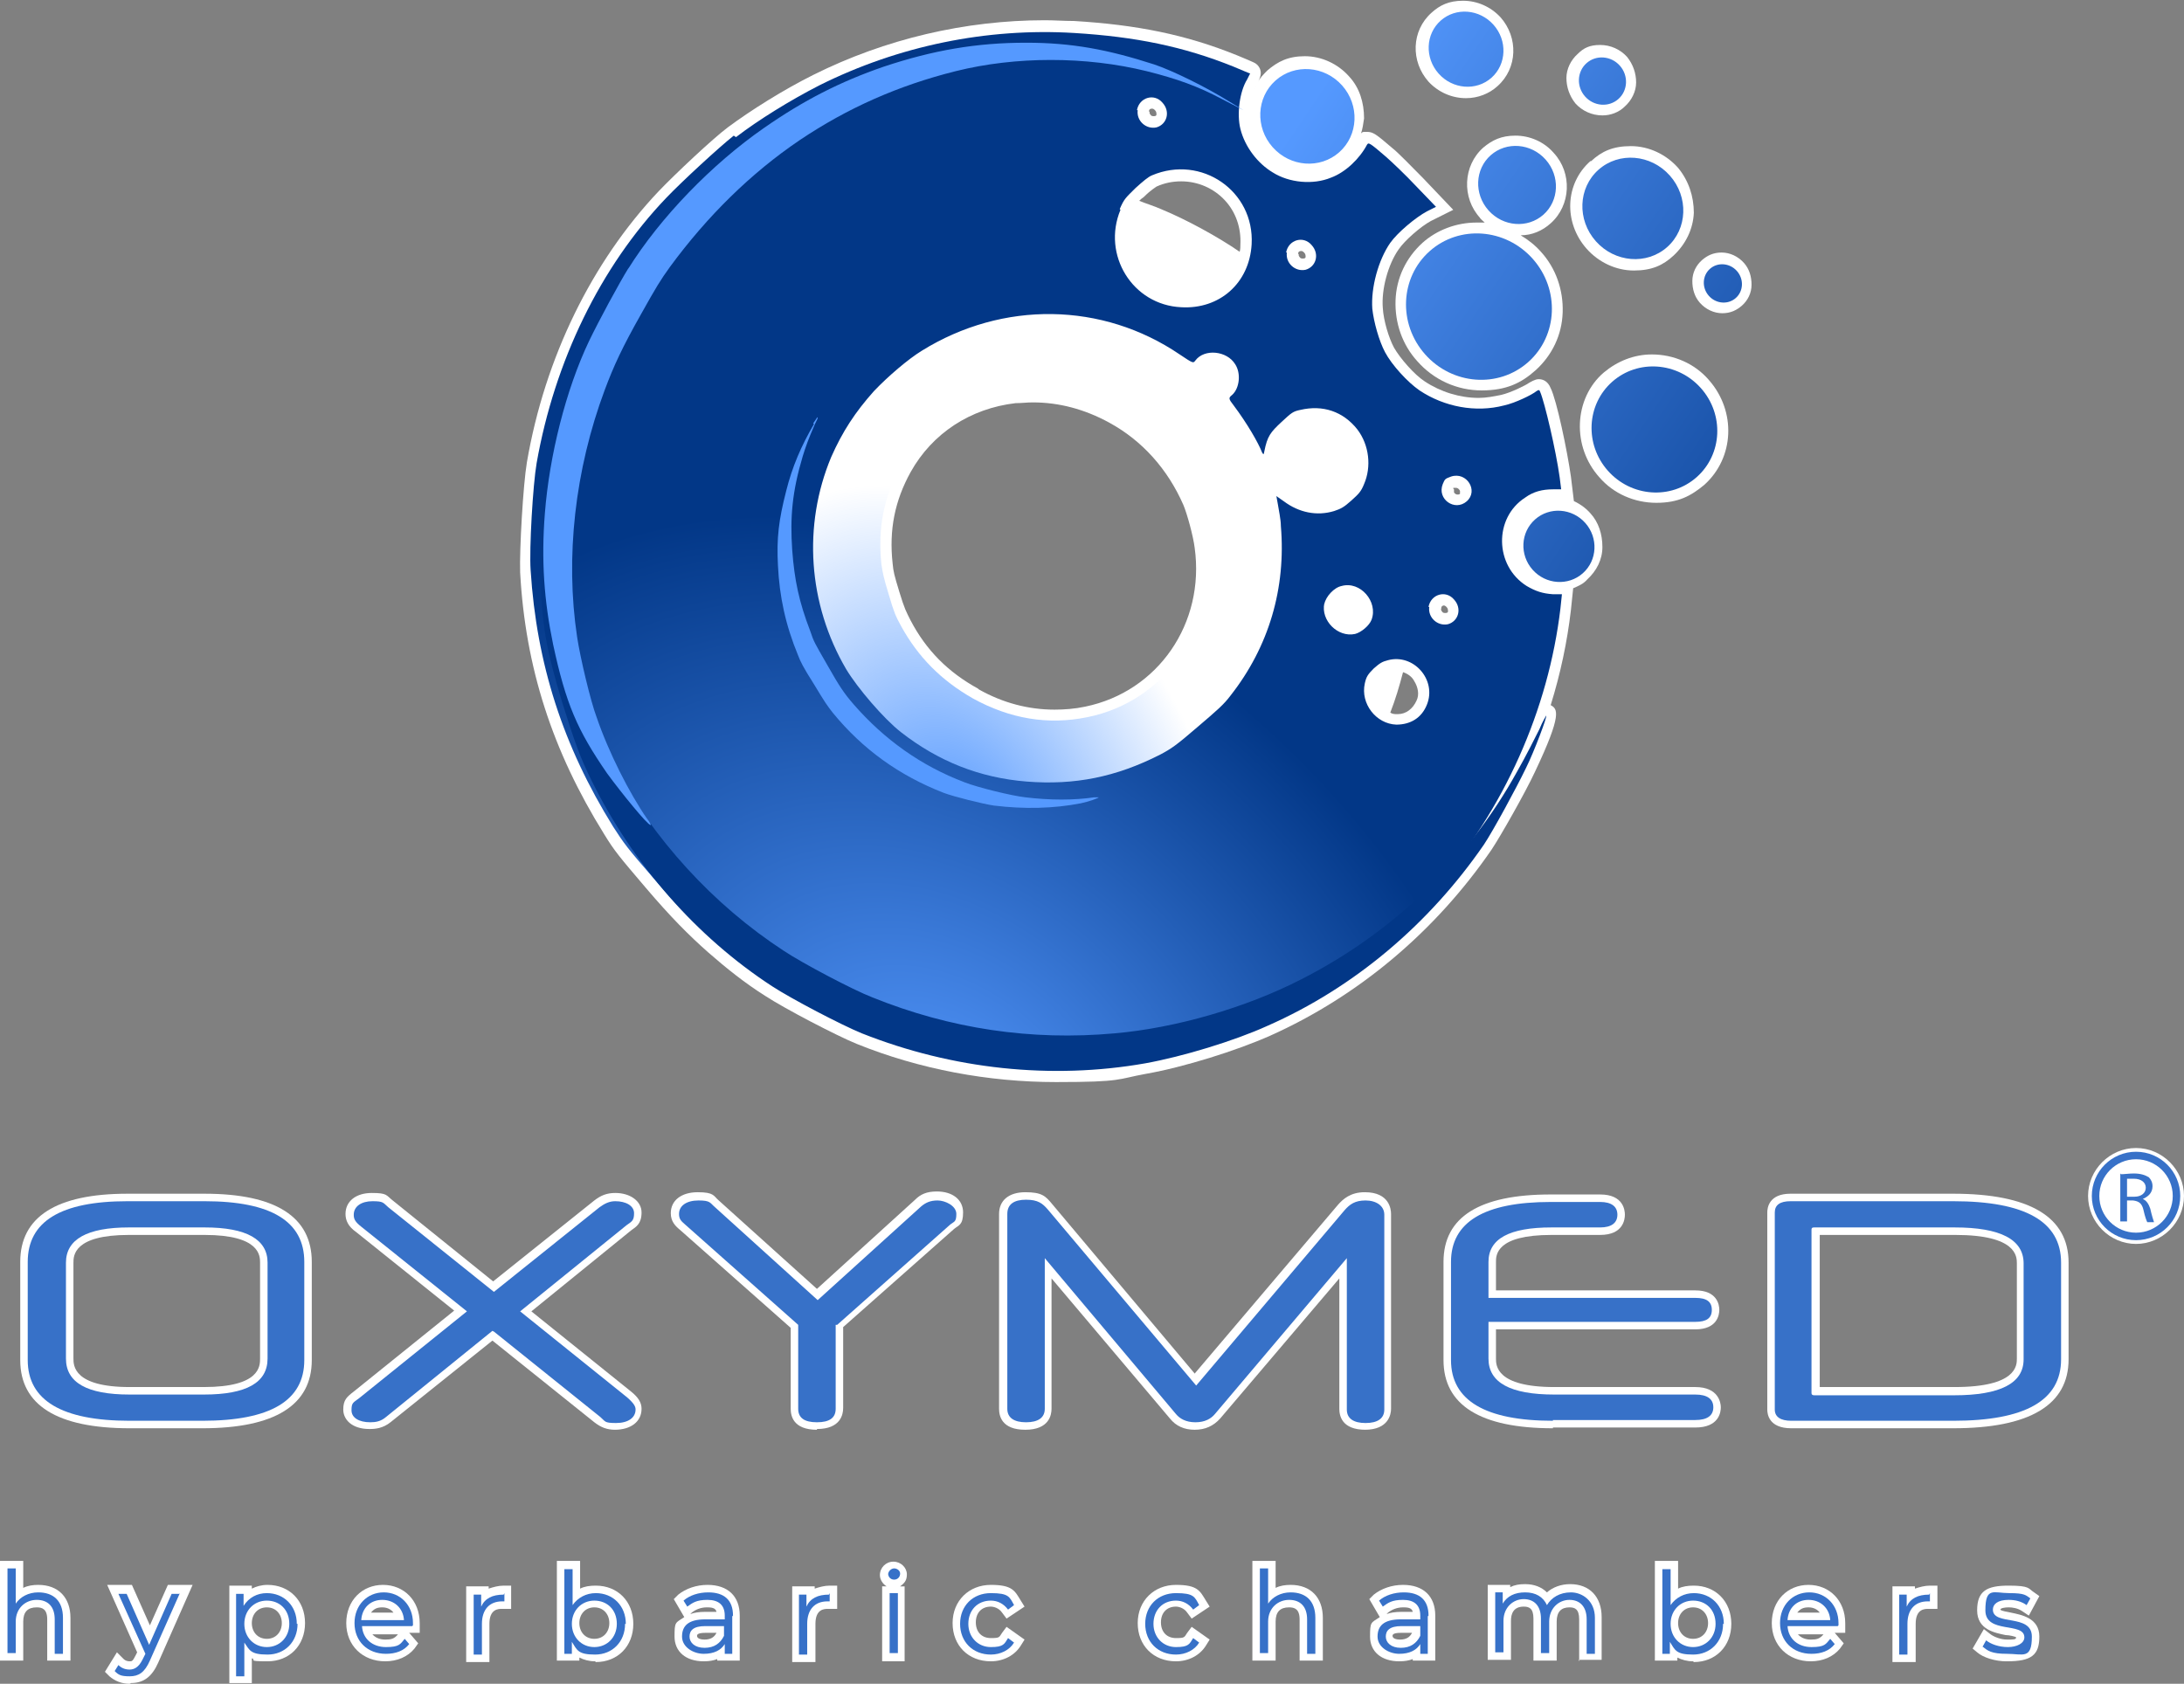 <svg xmlns="http://www.w3.org/2000/svg" xmlns:inkscape="http://www.inkscape.org/namespaces/inkscape" xmlns:sodipodi="http://sodipodi.sourceforge.net/DTD/sodipodi-0.dtd" xmlns:svg="http://www.w3.org/2000/svg" xmlns:xlink="http://www.w3.org/1999/xlink" viewBox="0 0 291.4 224.7"><rect x="0" y="0" width="291.4" height="224.7" fill="#808080" stroke="none"/><defs><style>      .st0 {        fill: url(#linear-gradient2);      }      .st1 {        fill: #fff;      }      .st2 {        fill: url(#linear-gradient1);      }      .st3 {        fill: url(#linear-gradient8);      }      .st4 {        fill: url(#radial-gradient);      }      .st5 {        fill: url(#radial-gradient1);      }      .st6 {        fill: #3771c8;      }      .st7 {        fill: #59f;      }      .st8 {        isolation: isolate;      }      .st9 {        fill: url(#linear-gradient7);      }      .st10 {        fill: url(#linear-gradient4);      }      .st11 {        fill: url(#linear-gradient5);      }      .st12 {        fill: url(#linear-gradient3);      }      .st13 {        fill: #023787;      }      .st14 {        fill: none;        stroke: #3771c8;        stroke-miterlimit: 10;      }      .st15 {        fill: url(#linear-gradient6);      }      .st16 {        fill: url(#linear-gradient);      }    </style><radialGradient id="radial-gradient" cx="358.5" cy="764.9" fx="358.5" fy="764.9" r="11.5" gradientTransform="translate(654.3 3445.8) rotate(-26.9) scale(2.9 -4.2)" gradientUnits="userSpaceOnUse"><stop offset="0" stop-color="#59f"></stop><stop offset="1" stop-color="#59f" stop-opacity="0"></stop></radialGradient><radialGradient id="radial-gradient1" cx="42.3" cy="2099.3" fx="42.3" fy="2099.3" r="11.9" gradientTransform="translate(9199.4 -7975) rotate(-133.4) scale(7.8 -5.8)" gradientUnits="userSpaceOnUse"><stop offset="0" stop-color="#59f"></stop><stop offset="1" stop-color="#023787"></stop></radialGradient><linearGradient id="linear-gradient" x1="177.9" y1="2171.7" x2="173.6" y2="2188.7" gradientTransform="translate(1212.4 -12595.3) rotate(-180) scale(5.8 -5.8)" gradientUnits="userSpaceOnUse"><stop offset="0" stop-color="#59f"></stop><stop offset="1" stop-color="#023787"></stop></linearGradient><linearGradient id="linear-gradient1" x1="184.1" y1="2173.2" x2="179.7" y2="2190.3" gradientTransform="translate(1245.8 -12586.8) rotate(-180) scale(5.8 -5.8)" gradientUnits="userSpaceOnUse"><stop offset="0" stop-color="#59f"></stop><stop offset="1" stop-color="#023787"></stop></linearGradient><linearGradient id="linear-gradient2" x1="180.6" y1="2172.4" x2="176.3" y2="2189.4" gradientTransform="translate(1221.9 -12587.9) rotate(-180) scale(5.8 -5.8)" gradientUnits="userSpaceOnUse"><stop offset="0" stop-color="#59f"></stop><stop offset="1" stop-color="#023787"></stop></linearGradient><linearGradient id="linear-gradient3" x1="180.7" y1="2172.4" x2="176.4" y2="2189.4" gradientTransform="translate(1238.7 -12599.3) rotate(-180) scale(5.8 -5.8)" gradientUnits="userSpaceOnUse"><stop offset="0" stop-color="#59f"></stop><stop offset="1" stop-color="#023787"></stop></linearGradient><linearGradient id="linear-gradient4" x1="179.3" y1="2172" x2="174.9" y2="2189.1" gradientTransform="translate(1199.3 -12579.1) rotate(-180) scale(5.8 -5.8)" gradientUnits="userSpaceOnUse"><stop offset="0" stop-color="#59f"></stop><stop offset="1" stop-color="#023787"></stop></linearGradient><linearGradient id="linear-gradient5" x1="176" y1="2171.2" x2="171.7" y2="2188.2" gradientTransform="translate(1198.7 -12595.4) rotate(-180) scale(5.8 -5.8)" gradientUnits="userSpaceOnUse"><stop offset="0" stop-color="#59f"></stop><stop offset="1" stop-color="#023787"></stop></linearGradient><linearGradient id="linear-gradient6" x1="176.9" y1="2171.4" x2="172.6" y2="2188.5" gradientTransform="translate(1218.4 -12604.8) rotate(-180) scale(5.8 -5.8)" gradientUnits="userSpaceOnUse"><stop offset="0" stop-color="#59f"></stop><stop offset="1" stop-color="#023787"></stop></linearGradient><linearGradient id="linear-gradient7" x1="177.2" y1="2171.5" x2="172.8" y2="2188.5" gradientTransform="translate(1228.1 -12610.3) rotate(-180) scale(5.8 -5.8)" gradientUnits="userSpaceOnUse"><stop offset="0" stop-color="#59f"></stop><stop offset="1" stop-color="#023787"></stop></linearGradient><linearGradient id="linear-gradient8" x1="174.9" y1="2170.9" x2="170.6" y2="2188" gradientTransform="translate(1206 -12606.4) rotate(-180) scale(5.8 -5.8)" gradientUnits="userSpaceOnUse"><stop offset="0" stop-color="#59f"></stop><stop offset="1" stop-color="#023787"></stop></linearGradient></defs><g id="svg113808"><path class="st1" d="M285,166c-3.5,0-6.4-2.9-6.4-6.4s2.9-6.4,6.4-6.4,6.4,2.9,6.4,6.4-2.9,6.4-6.4,6.4Z"></path><g><path class="st1" d="M197.4,29c.2.3.5.5.7.7-.4,0-.7,0-1.1,0-2.7,0-5.3,1-7.2,2.7-2.2,2-3.5,4.7-3.6,7.7-.1,3,.9,5.9,2.9,8.1,2.2,2.5,5.3,3.9,8.6,3.9s5.3-1,7.2-2.7c2.2-2,3.5-4.7,3.6-7.7.1-3-.9-5.9-2.9-8.1-.8-.9-1.7-1.6-2.7-2.2,1.5,0,2.9-.6,4-1.6,2.7-2.4,2.9-6.7.4-9.4-1.3-1.5-3.2-2.3-5.1-2.3s-3.1.6-4.3,1.6c-2.7,2.4-2.9,6.7-.4,9.4Z"></path><path class="st1" d="M209.8,66.9h.2s-.4-3.3-.4-3.3c-.5-3.5-1.9-10.2-2.7-11.8-.4-1-1.1-1.2-1.6-1.2s-1.1.4-1.3.5c-.4.3-2.4,1.3-3.7,1.6-1,.2-2,.4-3,.4-2.5,0-5.1-.8-7.2-2.2-1.4-.9-3.3-3.1-4.1-4.5-.7-1.3-1.4-3.6-1.5-5.3-.2-2.5.7-5.8,2.1-7.8.8-1.2,3-3.1,4.3-3.8l3-1.5-4-4.2c-1.5-1.5-3.3-3.4-4.2-4.1-2.1-1.8-2.5-2.1-3.3-2.1s-.5,0-.8.2c.2-.6.3-1.3.4-2,0-2.1-.6-4.1-2-5.6-1.5-1.7-3.7-2.7-5.9-2.7s-3.6.7-5,1.9c-.5.5-1,1-1.3,1.6.4-.7.7-1.5,0-2.3-.3-.3-.3-.3-2.7-1.3-6.9-2.8-13.5-4.1-21.8-4.6-1.3,0-2.6-.1-3.9-.1-10.6,0-21.3,2.5-30.9,7.3-4,2-8.3,4.7-11.4,7-2,1.5-7,6.2-9.2,8.5-8.9,9.4-15.2,22.2-17.6,36.2-.5,3-1,11.6-.9,14.7.7,12.7,4.3,23.8,11.2,34.9,1.4,2.3,2.1,3.1,5.5,7.1,3.4,4,5.8,6.4,8.4,8.7,2.4,2.1,4.9,4.1,7.6,5.8,2.6,1.7,9.5,5.3,12.2,6.4,8.4,3.4,17.6,5.1,26.6,5.1s8.1-.4,12-1.1c5.1-.9,12.1-3.1,16.6-5.1,11.8-5.3,22-13.9,29.5-24.8,1.2-1.8,4.5-7.6,5.8-10.4,3.7-7.8,3-8.4,2.1-8.9,1.3-4.2,2.2-8.4,2.7-12.7l.3-2.9c.7-.3,1.4-.6,1.9-1.2,1.2-1.1,2-2.6,2-4.3,0-1.7-.5-3.3-1.6-4.5-.7-.8-1.6-1.4-2.6-1.8ZM193.9,65.2s0-.1,0-.1c0,0,0,0,.2,0,0,0,.1,0,.2,0,.2,0,.4.2.5.4,0,.2,0,.3,0,.4-.1.1-.3.1-.3.1-.2,0-.4-.1-.5-.3,0-.1,0-.3,0-.4ZM192.6,80.8c.1,0,.2,0,.4.2.2.2.2.4.2.6,0,.1-.1.2-.3.2,0,0,0,0-.1,0-.1,0-.3,0-.4-.2,0,0-.2-.2-.1-.4,0-.4.3-.4.4-.4ZM154.3,24.9c1.1-.5,2.2-.7,3.3-.7,2.2,0,4.3.9,5.8,2.5,1.5,1.6,2.2,3.7,2.1,5.9,0,.3,0,.7-.1,1-2.9-2-7.1-4.3-10.5-5.7-.9-.4-1.9-.7-2.9-1.1.2-.2.3-.3.6-.5,1-1,1.6-1.3,1.7-1.4ZM153.3,14.9c0-.4.3-.4.4-.4.1,0,.2,0,.4.2.2.2.2.4.2.6,0,.1-.1.2-.3.2,0,0,0,0-.1,0h0c-.1,0-.3,0-.4-.2,0,0-.2-.2-.1-.4ZM130.5,91.9c-4-2.2-6.9-5.1-9-9.1-.6-1.2-.8-1.5-1.5-3.8-.7-2.3-.8-2.7-.9-3.8-.5-4.5.3-8.4,2.4-12.2,2.9-5.2,8-8.5,14-9.2.8,0,1.5-.1,2.3-.1,3.5,0,6.9.9,10.2,2.7,4.4,2.4,7.8,6.2,9.9,11,.5,1.2,1.3,4.1,1.5,5.7,1.4,10.1-4.9,19.2-14.6,21.2-1.4.3-2.8.4-4.1.4-3.5,0-6.9-.9-10.1-2.7ZM173.2,33.9h0c0-.4.3-.4.4-.4.1,0,.2,0,.4.2.2.2.2.4.2.6,0,.1-.1.2-.3.2,0,0,0,0-.1,0-.1,0-.3,0-.4-.2,0,0-.2-.2-.1-.4ZM189,93.5c-.5,1.1-1.4,1.8-2.5,1.8h-.1c-.3,0-.6,0-.9-.2.7-1.8,1.2-3.5,1.7-5.4.6.2,1.2.6,1.5,1.2.5.8.7,1.8.3,2.6ZM167.7,11.4c-.2.3-.3.5-.4.8.1-.3.2-.5.4-.8,0,0,0,0,0,0Z"></path><path class="st1" d="M220.4,47.3c-2.4,0-4.6.9-6.4,2.4-2,1.7-3.1,4.2-3.2,6.8-.1,2.6.8,5.2,2.6,7.2,1.9,2.2,4.7,3.4,7.6,3.4s4.6-.9,6.4-2.4c4-3.6,4.3-9.8.6-14-1.9-2.2-4.7-3.4-7.6-3.4Z"></path><path class="st1" d="M195.6,13.1c1.6,0,3.1-.6,4.2-1.6,2.7-2.4,2.8-6.5.4-9.2-1.3-1.4-3.1-2.2-5-2.2s-3.1.6-4.2,1.6c-2.7,2.4-2.8,6.5-.4,9.2,1.3,1.4,3.1,2.2,5,2.2Z"></path><path class="st1" d="M212.2,21.5c-3.4,3-3.6,8.2-.5,11.7,1.6,1.8,3.9,2.9,6.3,2.9s3.9-.7,5.3-2c1.6-1.5,2.6-3.5,2.7-5.7,0-2.2-.7-4.3-2.1-6-1.6-1.8-3.9-2.9-6.3-2.9s-3.9.7-5.3,2Z"></path><path class="st1" d="M232.7,35.1c-.8-.9-1.9-1.4-3-1.4s-1.9.4-2.6,1c-.8.7-1.3,1.7-1.3,2.8,0,1.1.3,2.1,1,2.9.8.9,1.9,1.4,3,1.4s1.9-.4,2.6-1c.8-.7,1.3-1.7,1.3-2.8,0-1.1-.3-2.1-1-2.9Z"></path><path class="st1" d="M213.8,15.4c1.1,0,2.2-.4,3-1.2.9-.8,1.5-2,1.5-3.2,0-1.2-.4-2.4-1.2-3.4-.9-1-2.2-1.6-3.6-1.6s-2.2.4-3,1.2c-.9.8-1.5,2-1.5,3.2,0,1.2.4,2.4,1.2,3.4.9,1,2.2,1.6,3.6,1.6Z"></path></g><path id="path106850-1" class="st4" d="M183.5,58.5c-4-9.5-10.1-17.3-18.4-23.3-2.8-2.1-7.3-4.5-10.8-6-4.1-1.7-9.5-3-14.1-3.5-3-.3-6.8-.2-10.2.1-2.4.3-8.8,1.9-11,2.7-8.5,3.4-15.1,8.7-20.2,16-1.3,1.9-3.6,6-4.4,8.2-3.2,8-4.2,16.5-2.9,25.1.7,4.7,2.5,10.5,4.6,14.8,3.8,7.8,9.4,14.6,16.6,19.9,2,1.5,6.3,4,8.5,5.1,8.7,4.1,17.7,5.6,27,4.5,2.5-.3,8.6-1.8,10.8-2.7,8.5-3.4,15.1-8.7,20.3-16.1,1.4-2.1,3.7-6.3,4.6-8.6,3.2-8.3,4.1-17,2.5-26-.4-2.2-2.1-8.3-3-10.3h0ZM160.9,72.8c1.5,10.9-5.4,20.8-15.8,22.9-5.3,1.1-10.4.2-15.3-2.5-4.2-2.4-7.3-5.5-9.6-9.7-.7-1.3-.9-1.7-1.6-4.1-.7-2.3-.8-2.8-1-4.1-.5-4.8.3-9,2.6-13.1,3.1-5.6,8.7-9.2,15.2-9.9,4.6-.5,9.1.4,13.4,2.8,4.7,2.6,8.3,6.6,10.5,11.7.6,1.4,1.4,4.4,1.7,6.1h0Z"></path><g class="st8"><path class="st1" d="M17.3,190.6c-9.7,0-14.6-3.1-14.6-9.1v-13.1c0-6,4.8-9.1,14.3-9.1h10.3c9.5,0,14.3,3.1,14.3,9.1v13.1c0,6-4.9,9.1-14.6,9.1h-9.9ZM17.2,164.8c-7.4,0-7.4,2.8-7.4,3.7v12.8c0,.9,0,3.8,7.5,3.8h9.9c7.5,0,7.5-2.8,7.5-3.8v-12.8c0-.9,0-3.7-7.4-3.7h-10.1Z"></path><path class="st6" d="M17.3,189.6c-9,0-13.6-2.7-13.6-8.1v-13.1c0-5.4,4.4-8.1,13.3-8.1h10.3c8.9,0,13.3,2.7,13.3,8.1v13.1c0,5.4-4.5,8.1-13.6,8.1h-9.9ZM35.7,168.5c0-3.1-2.8-4.7-8.4-4.7h-10.1c-5.6,0-8.4,1.6-8.4,4.7v12.8c0,3.2,2.8,4.8,8.5,4.8h9.9c5.7,0,8.5-1.6,8.5-4.8v-12.8Z"></path><path class="st1" d="M82.1,190.8c-1.1,0-1.9-.3-2.8-1l-13.6-10.9-13.6,10.9c-1,.8-2,.9-2.8.9-2.4,0-3.5-1.3-3.5-2.6s.5-1.7,1.4-2.4l13.4-10.8-13.1-10.5c-1-.7-1.4-1.5-1.4-2.4,0-1.7,1.4-2.8,3.5-2.8s1.9.3,2.8,1l13.4,10.8,13.5-10.8c.9-.7,1.7-1,2.8-1,2,0,3.5,1.1,3.5,2.6s-.7,1.9-1.4,2.4l-13.3,10.8,13.3,10.7c1,.8,1.4,1.5,1.4,2.3,0,1.7-1.4,2.8-3.6,2.8Z"></path><path class="st6" d="M65.7,177.6l-14.2,11.5c-.7.6-1.4.7-2.1.7-1.5,0-2.5-.6-2.5-1.6s.2-1,1-1.6l14.4-11.6-14.1-11.3c-.9-.7-1-1.1-1-1.6,0-1.1,1-1.8,2.5-1.8s1.4.2,2.1.8l14.1,11.3,14.1-11.3c.7-.5,1.3-.8,2.1-.8,1.4,0,2.5.6,2.5,1.6s-.3,1.1-1,1.6l-14.2,11.5,14.3,11.5c.9.8,1.1,1.2,1.1,1.6,0,1.1-1,1.8-2.6,1.8s-1.4-.2-2.1-.8l-14.2-11.4Z"></path><path class="st1" d="M109,190.8c-3.2,0-3.5-1.9-3.5-2.8v-10.8l-14.8-13.1c-.6-.5-1.2-1.1-1.2-2.2,0-1.7,1.4-2.8,3.6-2.8s2.1.5,2.8,1.1l13.1,11.8,13.1-11.9c.7-.7,1.5-1.1,2.9-1.1,2.1,0,3.5,1.1,3.5,2.8s-.6,1.7-1.2,2.2l-14.8,13.1v10.8c0,.8-.3,2.8-3.5,2.8Z"></path><path class="st6" d="M111.5,176.8v11.2c0,1.2-.8,1.8-2.5,1.8s-2.5-.6-2.5-1.8v-11.2l-15.1-13.4c-.6-.5-.8-.8-.8-1.4,0-1.1,1-1.8,2.6-1.8s1.5.3,2.2.9l13.7,12.4,13.8-12.5c.6-.5,1.2-.8,2.2-.8s2.5.7,2.5,1.8-.3,1-.8,1.4l-15.1,13.4Z"></path><path class="st1" d="M182.2,190.8c-3.2,0-3.5-1.9-3.5-2.8v-17.4l-15.9,18.7c-.9,1-2,1.5-3.4,1.5s-2.5-.5-3.3-1.5l-15.8-18.7v17.4c0,.8-.3,2.8-3.5,2.8s-3.5-1.9-3.5-2.8v-26c0-1.8,1.3-2.9,3.5-2.9s2.7.5,3.6,1.6l19,22.6,19.1-22.5c.7-.8,1.7-1.7,3.6-1.7,3.3,0,3.5,2.3,3.5,2.9v26c0,.7-.3,2.8-3.5,2.8Z"></path><path class="st6" d="M179.7,167.9l-17.6,20.8c-.5.6-1.3,1.1-2.6,1.1s-2.1-.5-2.6-1.1l-17.5-20.8v20.1c0,1.2-.9,1.8-2.5,1.8s-2.5-.6-2.5-1.8v-26c0-1.3.9-1.9,2.5-1.9s2.2.5,2.9,1.3l19.8,23.5,19.8-23.4c.7-.8,1.4-1.3,2.8-1.3s2.5.7,2.5,1.9v26c0,1.2-.9,1.8-2.5,1.8s-2.5-.6-2.5-1.8v-20.2Z"></path><path class="st1" d="M207.2,190.6c-9.7,0-14.6-3.1-14.6-9.1v-13.1c0-6,4.8-9,14.3-9h6.6c3.1,0,3.3,2.1,3.3,2.7s-.2,2.7-3.3,2.7h-6.5c-7.4,0-7.4,2.7-7.4,3.6v3.8h26.6c2.9,0,3.2,1.9,3.2,2.6s-.3,2.6-3.2,2.6h-26.6v3.9c0,.9,0,3.8,7.8,3.8h18.8c3.1,0,3.4,2.1,3.4,2.7s-.2,2.7-3.4,2.7h-19Z"></path><path class="st6" d="M207.2,189.6c-9,0-13.6-2.7-13.6-8.1v-13.1c0-5.3,4.4-8,13.3-8h6.6c1.5,0,2.3.6,2.3,1.7s-.8,1.7-2.3,1.7h-6.5c-5.6,0-8.4,1.5-8.4,4.6v4.8h27.6c1.5,0,2.2.5,2.2,1.6s-.7,1.6-2.2,1.6h-27.6v4.9c0,3.2,2.9,4.8,8.8,4.8h18.8c1.6,0,2.4.6,2.4,1.7s-.8,1.7-2.4,1.7h-19Z"></path><path class="st1" d="M239,190.6c-3,0-3.2-1.9-3.2-2.5v-26.3c0-.6.2-2.5,3.1-2.5h21.7c10.2,0,15.4,3.1,15.4,9.2v12.9c0,6.1-5.2,9.2-15.4,9.2h-21.7ZM260.8,185.1c8.3,0,8.3-2.9,8.3-3.8v-12.7c0-.9,0-3.8-8.2-3.8h-18.1v20.3h18Z"></path><path class="st6" d="M239,189.6c-1.4,0-2.2-.5-2.2-1.5v-26.3c0-1,.7-1.5,2.1-1.5h21.7c9.6,0,14.4,2.7,14.4,8.2v12.9c0,5.5-4.8,8.2-14.4,8.2h-21.7ZM270,168.6c0-3.2-3.1-4.8-9.2-4.8h-18.7c-.2,0-.4,0-.4.3v21.8c0,.2.1.3.4.3h18.6c6.2,0,9.3-1.6,9.3-4.8v-12.7Z"></path></g><g class="st8"><path class="st1" d="M6.3,221.7v-5.6c0-1.4-.7-1.6-1.4-1.6-1.2,0-1.8.6-1.8,1.9v5.2H0v-13.3h3.1v3.6c.6-.3,1.3-.4,2-.4,2.7,0,4.3,1.7,4.3,4.4v5.7h-3.1Z"></path><path class="st6" d="M8.4,216v4.7h-1.1v-4.6c0-1.7-.9-2.6-2.4-2.6s-2.8,1.1-2.8,2.9v4.2h-1.1v-11.3h1.1v4.7c.6-.9,1.7-1.5,3-1.5,2,0,3.3,1.1,3.3,3.4Z"></path><path class="st1" d="M17.3,224.7c-1.1,0-2-.4-2.7-1l-.6-.6,1.6-2.6.9.9c.2.2.5.3.8.3s.4,0,.8-.8l.2-.4-4-9h3.3l2.4,5.4,2.4-5.4h3.3l-4.6,10.4c-.8,1.8-1.9,2.7-3.6,2.7Z"></path><path class="st6" d="M24,212.6l-4,9c-.7,1.6-1.5,2.1-2.7,2.1s-1.5-.2-2-.7l.5-.8c.4.4.9.6,1.5.6s1.2-.3,1.7-1.3l.4-.8-3.6-8h1.1l3,6.8,3-6.8h1.1Z"></path><path class="st1" d="M30.6,224.6v-13h3v.4c.6-.3,1.3-.5,2.1-.5,2.9,0,5,2.1,5,5.1s-2.1,5.1-5,5.1-1.4-.2-2.1-.4v3.3h-3.1ZM35.6,214.5c-1.2,0-2,.9-2,2.1s.8,2.1,2,2.1,2-.9,2-2.1-.8-2.1-2-2.1Z"></path><path class="st6" d="M39.7,216.7c0,2.4-1.7,4.1-4,4.1s-2.4-.6-3.1-1.6v4.5h-1.1v-11h1v1.6c.7-1.1,1.8-1.7,3.1-1.7,2.3,0,4,1.7,4,4.1ZM38.6,216.7c0-1.9-1.3-3.1-3-3.1s-3,1.3-3,3.1,1.3,3.1,3,3.1,3-1.3,3-3.1Z"></path><path class="st1" d="M51.4,221.7c-3,0-5.2-2.1-5.2-5.1s2.1-5.1,4.9-5.1,4.9,2.1,4.9,5.1,0,.3,0,.3v1h-1.4l1.2,1.4-.5.7c-.9,1.1-2.3,1.7-3.9,1.7ZM49.6,218c.4.5,1,.8,1.8.8s1.2-.1,1.7-.7h0c0,0-3.6,0-3.6,0ZM52.5,215.2c-.3-.4-.8-.7-1.5-.7s-1.1.2-1.5.7h2.9Z"></path><path class="st6" d="M55,217h-6.7c.1,1.7,1.4,2.8,3.2,2.8s1.9-.4,2.5-1.1l.6.7c-.7.9-1.8,1.3-3.1,1.3-2.5,0-4.2-1.7-4.2-4.1s1.7-4.1,3.9-4.1,3.9,1.7,3.9,4.1,0,.2,0,.3ZM48.2,216.2h5.7c-.1-1.6-1.3-2.7-2.9-2.7s-2.7,1.1-2.8,2.7Z"></path><path class="st1" d="M62.2,221.7v-10h3v.3c.6-.2,1.3-.4,2-.4h1v3.1h-1c0,0-.2,0-.2,0,0,0,0,0,0,0-.5,0-1.7,0-1.7,2v5.1h-3.1Z"></path><path class="st6" d="M67.3,212.6v1.1c0,0-.2,0-.3,0-1.7,0-2.7,1.1-2.7,3v4.1h-1.1v-8h1v1.6c.5-1.1,1.5-1.6,3-1.6Z"></path><path class="st1" d="M79.4,221.7c-.8,0-1.5-.2-2.1-.5v.4h-3v-13.3h3.1v3.7c.6-.3,1.3-.4,2.1-.4,2.9,0,5,2.1,5,5.1s-2.1,5.1-5,5.1ZM79.3,214.5c-1.2,0-2,.9-2,2.1s.8,2.1,2,2.1,2-.9,2-2.1-.8-2.1-2-2.1Z"></path><path class="st6" d="M83.4,216.7c0,2.4-1.7,4.1-4,4.1s-2.4-.6-3.1-1.7v1.6h-1v-11.3h1.1v4.8c.7-1,1.8-1.6,3.1-1.6,2.3,0,4,1.7,4,4.1ZM82.3,216.7c0-1.9-1.3-3.1-3-3.1s-3,1.3-3,3.1,1.3,3.1,3,3.1,3-1.3,3-3.1Z"></path><path class="st1" d="M93.9,221.7c-2.4,0-3.9-1.3-3.9-3.3s.1-1.8,1.3-2.6l-1.4-2.4.6-.6c1-.8,2.4-1.3,3.9-1.3,2.7,0,4.3,1.5,4.3,4.1v6h-3v-.2c-.5.2-1.1.3-1.8.3ZM94.1,217.9c-1.1,0-1.1.3-1.1.4,0,.4.6.5,1,.5.8,0,1.3-.3,1.6-.9h0c0,0-1.5,0-1.5,0ZM94.3,214.5c-.8,0-1.5.3-2,.7l-.2.2c.5-.2,1.2-.3,2-.3h1.5c-.1-.4-.4-.6-1.2-.6Z"></path><path class="st6" d="M97.7,215.7v5h-1v-1.3c-.5.8-1.4,1.3-2.8,1.3s-2.9-.9-2.9-2.3.8-2.3,3.1-2.3h2.6v-.5c0-1.4-.8-2.1-2.3-2.1s-2,.4-2.7.9l-.5-.8c.8-.7,2-1.1,3.3-1.1,2.1,0,3.3,1,3.3,3.1ZM96.6,218.3v-1.3h-2.5c-1.6,0-2.1.6-2.1,1.4s.7,1.5,2,1.5,2.1-.6,2.6-1.6Z"></path><path class="st1" d="M105.7,221.7v-10h3v.3c.6-.2,1.3-.4,2-.4h1v3.1h-1c0,0-.2,0-.2,0,0,0,0,0,0,0-.5,0-1.7,0-1.7,2v5.1h-3.1Z"></path><path class="st6" d="M110.7,212.6v1.1c0,0-.2,0-.3,0-1.7,0-2.7,1.1-2.7,3v4.1h-1.1v-8h1v1.6c.5-1.1,1.5-1.6,3-1.6Z"></path><path class="st1" d="M117.7,221.7v-10h.6c-.5-.3-.9-.9-.9-1.5,0-1,.8-1.8,1.8-1.8s1.8.8,1.8,1.7-.4,1.2-.9,1.6h.6v10h-3.1Z"></path><path class="st6" d="M118.5,210.1c0-.4.4-.8.8-.8s.8.3.8.7-.3.8-.8.8-.8-.4-.8-.8ZM118.7,212.6h1.1v8h-1.1v-8Z"></path><path class="st1" d="M132.2,221.7c-3,0-5.1-2.1-5.1-5.1s2.2-5.1,5.1-5.1,3.2.8,4,2.1l.5.8-2.4,1.6-.6-.8c-.4-.6-1.1-.8-1.5-.8-1.2,0-2,.8-2,2.1s.8,2.1,2,2.1,1.1-.1,1.5-.7l.6-.8,2.4,1.7-.5.8c-.8,1.3-2.3,2.1-4,2.1Z"></path><path class="st6" d="M128.1,216.7c0-2.4,1.7-4.1,4.1-4.1s2.5.5,3.1,1.6l-.8.6c-.6-.8-1.4-1.2-2.3-1.2-1.8,0-3,1.3-3,3.1s1.3,3.1,3,3.1,1.8-.4,2.3-1.2l.8.6c-.6,1-1.8,1.6-3.1,1.6-2.4,0-4.1-1.7-4.1-4.1Z"></path><path class="st1" d="M156.9,221.7c-3,0-5.1-2.1-5.1-5.1s2.2-5.1,5.1-5.1,3.2.8,4,2.1l.5.8-2.4,1.6-.6-.8c-.4-.6-1.1-.8-1.5-.8-1.2,0-2,.8-2,2.1s.8,2.1,2,2.1,1.1-.1,1.5-.7l.6-.8,2.4,1.7-.5.8c-.8,1.3-2.3,2.1-4,2.1Z"></path><path class="st6" d="M152.8,216.7c0-2.4,1.7-4.1,4.1-4.1s2.5.5,3.1,1.6l-.8.6c-.6-.8-1.4-1.2-2.3-1.2-1.8,0-3,1.3-3,3.1s1.3,3.1,3,3.1,1.8-.4,2.3-1.2l.8.6c-.6,1-1.8,1.6-3.1,1.6-2.4,0-4.1-1.7-4.1-4.1Z"></path><path class="st1" d="M173.4,221.7v-5.6c0-1.4-.7-1.6-1.4-1.6-1.2,0-1.8.6-1.8,1.9v5.2h-3.1v-13.3h3.1v3.6c.6-.3,1.3-.4,2-.4,2.7,0,4.3,1.7,4.3,4.4v5.7h-3.1Z"></path><path class="st6" d="M175.5,216v4.7h-1.1v-4.6c0-1.7-.9-2.6-2.4-2.6s-2.8,1.1-2.8,2.9v4.2h-1.1v-11.3h1.1v4.7c.6-.9,1.7-1.5,3-1.5,2,0,3.3,1.1,3.3,3.4Z"></path><path class="st1" d="M186.7,221.7c-2.4,0-3.9-1.3-3.9-3.3s.1-1.8,1.3-2.6l-1.4-2.4.6-.6c1-.8,2.4-1.3,3.9-1.3,2.7,0,4.3,1.5,4.3,4.1v6h-3v-.2c-.5.2-1.1.3-1.8.3ZM186.9,217.9c-1.1,0-1.1.3-1.1.4,0,.4.6.5,1,.5.8,0,1.3-.3,1.6-.9h0c0,0-1.5,0-1.5,0ZM187.2,214.5c-.8,0-1.5.3-2,.7l-.2.2c.5-.2,1.2-.3,2-.3h1.5c-.1-.4-.4-.6-1.2-.6Z"></path><path class="st6" d="M190.5,215.7v5h-1v-1.3c-.5.8-1.4,1.3-2.8,1.3s-2.9-.9-2.9-2.3.8-2.3,3.1-2.3h2.6v-.5c0-1.4-.8-2.1-2.3-2.1s-2,.4-2.7.9l-.5-.8c.8-.7,2-1.1,3.3-1.1,2.1,0,3.3,1,3.3,3.1ZM189.5,218.3v-1.3h-2.5c-1.6,0-2.1.6-2.1,1.4s.7,1.5,2,1.5,2.1-.6,2.6-1.6Z"></path><path class="st1" d="M210.7,221.7v-5.6c0-1.4-.6-1.6-1.3-1.6-1.1,0-1.7.6-1.7,1.9v5.2h-3.1v-5.6c0-1.4-.6-1.6-1.3-1.6-1.4,0-1.7,1-1.7,1.9v5.2h-3.1v-10h3v.3c.6-.3,1.2-.4,2-.4,1.2,0,2.2.4,2.9,1.1.8-.7,1.9-1.1,3.1-1.1,2.6,0,4.2,1.7,4.2,4.4v5.7h-3.1Z"></path><path class="st6" d="M212.8,216v4.7h-1.1v-4.6c0-1.7-.9-2.6-2.3-2.6s-2.7,1.1-2.7,2.9v4.2h-1.1v-4.6c0-1.7-.9-2.6-2.3-2.6s-2.7,1.1-2.7,2.9v4.2h-1.1v-8h1v1.5c.6-1,1.6-1.5,3-1.5s2.4.6,2.9,1.7c.6-1,1.7-1.7,3.2-1.7s3.2,1.1,3.2,3.4Z"></path><path class="st1" d="M225.9,221.7c-.8,0-1.5-.2-2.1-.5v.4h-3v-13.3h3.1v3.7c.6-.3,1.3-.4,2.1-.4,2.9,0,5,2.1,5,5.1s-2.1,5.1-5,5.1ZM225.9,214.5c-1.2,0-2,.9-2,2.1s.8,2.1,2,2.1,2-.9,2-2.1-.8-2.1-2-2.1Z"></path><path class="st6" d="M229.9,216.7c0,2.4-1.7,4.1-4,4.1s-2.4-.6-3.1-1.7v1.6h-1v-11.3h1.1v4.8c.7-1,1.8-1.6,3.1-1.6,2.3,0,4,1.7,4,4.1ZM228.9,216.7c0-1.9-1.3-3.1-3-3.1s-3,1.3-3,3.1,1.3,3.1,3,3.1,3-1.3,3-3.1Z"></path><path class="st1" d="M241.6,221.7c-3,0-5.2-2.1-5.2-5.1s2.1-5.1,4.9-5.1,4.9,2.1,4.9,5.1,0,.3,0,.3v1h-1.4l1.2,1.4-.5.7c-.9,1.1-2.3,1.7-3.9,1.7ZM239.8,218c.4.5,1,.8,1.8.8s1.2-.1,1.7-.7h0c0,0-3.6,0-3.6,0ZM242.8,215.2c-.3-.4-.8-.7-1.5-.7s-1.1.2-1.5.7h2.9Z"></path><path class="st6" d="M245.2,217h-6.7c.1,1.7,1.4,2.8,3.2,2.8s1.9-.4,2.5-1.1l.6.7c-.7.9-1.8,1.3-3.1,1.3-2.5,0-4.2-1.7-4.2-4.1s1.7-4.1,3.9-4.1,3.9,1.7,3.9,4.1,0,.2,0,.3ZM238.5,216.2h5.7c-.1-1.6-1.3-2.7-2.9-2.7s-2.7,1.1-2.8,2.7Z"></path><path class="st1" d="M252.5,221.7v-10h3v.3c.6-.2,1.3-.4,2-.4h1v3.1h-1c0,0-.2,0-.2,0,0,0,0,0,0,0-.5,0-1.7,0-1.7,2v5.1h-3.1Z"></path><path class="st6" d="M257.5,212.6v1.1c0,0-.2,0-.3,0-1.7,0-2.7,1.1-2.7,3v4.1h-1.1v-8h1v1.6c.5-1.1,1.5-1.6,3-1.6Z"></path><path class="st1" d="M267.7,221.7c-1.5,0-3.1-.5-3.9-1.2l-.6-.5,1.5-2.6.9.7c.4.3,1.3.7,2.2.7s1.2,0,1.2-.3c-.1-.1-.9-.3-1.4-.3-1.4-.3-3.8-.7-3.8-3.3s1.3-3.3,4.2-3.3,2.6.4,3.4.9l.7.5-1.4,2.6-.9-.6c-.6-.4-1.3-.5-1.8-.5s-1.1.1-1.1.3c.1.2,1,.3,1.4.4,1.4.3,3.8.7,3.8,3.2s-1.1,3.3-4.3,3.3Z"></path><path class="st6" d="M264.5,219.8l.5-.9c.6.5,1.7.9,2.9.9s2.2-.5,2.2-1.3c0-2.1-5.2-.4-5.2-3.6s1.1-2.3,3.2-2.3,2.2.3,2.8.7l-.5.9c-.7-.5-1.5-.7-2.4-.7-1.5,0-2.1.6-2.1,1.3,0,2.2,5.2.5,5.2,3.6s-1.2,2.3-3.3,2.3-2.6-.4-3.3-1Z"></path></g><path id="path57046" class="st5" d="M98.2,18.3c3-2.3,7.2-4.9,11.1-6.9,10.6-5.3,22.4-7.7,34-7,8.2.5,14.6,1.8,21.3,4.5,1.2.5,2.1.9,2.2.9,0,0-.2.4-.4.8-1,1.6-1.4,4.6-.9,6.6.6,2.4,2.3,4.6,4.3,5.8,2.2,1.4,5.4,1.7,7.8.7,1.9-.7,3.8-2.5,4.8-4.4.2-.3.3-.3,2.5,1.6.8.7,2.6,2.4,4.1,4l2.6,2.7-1.2.6c-1.5.8-3.9,2.8-4.9,4.2-1.6,2.3-2.6,6-2.4,8.8.2,1.8.9,4.3,1.7,5.8.9,1.7,3,4,4.6,5.1,3.3,2.2,7.5,3,11.3,2,1.4-.3,3.7-1.4,4.3-1.9.3-.2.4-.2.5.1.6,1.4,2.1,7.8,2.6,11.4l.2,1.6h-1.1c-1.4,0-2.6.3-3.7,1.1-4.2,2.7-4.1,9.1.2,11.8,1.2.7,2.1,1,3.5,1.1h1.2c0,0-.2,1.9-.2,1.9-1.6,13.5-7.5,26.8-16.7,37.3-2.1,2.4-9.4,8.9-11.9,10.7-11,7.7-23.4,11.9-36.9,12.6-3.2.2-12.4-.5-15.5-1.1-10.2-2-18.3-5.4-26.5-11.1-5.5-3.8-8.1-6.2-13.5-12.4-3.4-3.9-4-4.7-5.4-6.9-6.7-10.8-10.2-21.7-11-34.2-.2-2.9.3-11.4.8-14.3,2.4-13.6,8.5-26.2,17.3-35.4,2.1-2.2,7.1-6.8,9-8.3h0ZM151.8,14.7c-.2,1.4,1.1,2.6,2.5,2.3,1.4-.4,1.9-2.1.8-3.3-1.1-1.3-3.1-.7-3.4,1h0ZM116.6,52.2c-2.5,2.8-4.2,5.4-5.7,8.8-3.8,9.1-3.1,19.6,2,28.3,1.5,2.5,5,6.6,7.3,8.4,5,3.9,10.5,6.1,16.8,6.6,6.4.5,11.9-.6,17.8-3.6,1.5-.8,2.1-1.2,5-3.7,2.7-2.3,3.5-3,4.4-4.2,5.1-6.5,7.4-14.3,6.7-22.6,0-.9-.3-2.2-.4-2.9l-.2-1.1,1,.7c2,1.5,4.4,2,6.7,1.3.9-.3,1.3-.5,2.3-1.4,1-.9,1.3-1.2,1.7-2.2,1-2.3.7-5.2-.9-7.3-1.9-2.4-4.6-3.3-7.6-2.6-1,.2-1.2.4-2.5,1.6-1.5,1.4-1.9,1.9-2.3,3.9-.1.5-.1.5-.3.2-.5-1.3-2-3.9-3.8-6.3-.7-.9-.7-1-.2-1.4,1-.9,1.2-2.9.4-4.1-1.1-1.8-4.1-2.1-5.3-.5-.3.4-.3.4-2.1-.8-10.3-7-23.6-7.2-34.4-.5-1.8,1.1-4.5,3.4-6.4,5.4h0ZM149.5,28c-2.5,6,1.6,12.7,8.1,13,5.1.3,9.1-3.2,9.4-8.4.4-7.1-6.7-12-13.3-9.2-.5.2-1.2.8-2.2,1.7-1.3,1.3-1.5,1.4-2.1,2.8h0ZM171.7,33.7c-.2,1.4,1.1,2.6,2.5,2.3,1.4-.4,1.9-2.1.8-3.3-1.1-1.3-3.1-.7-3.4,1h0ZM192.5,64.6c-.8,2,1.6,3.7,3.2,2.3,1.6-1.4,0-4-2.1-3.3-.8.3-.8.3-1.1,1h0ZM176.7,80.5c-.5,2.3,1.8,4.6,4.1,4.1.8-.2,1.9-1.1,2.2-1.9.9-2.4-1.5-5.2-4-4.5-1,.2-2.1,1.4-2.3,2.4h0ZM190.7,81c-.2,1.4,1.1,2.6,2.5,2.3,1.4-.4,1.9-2.1.8-3.3-1.1-1.3-3.1-.7-3.4,1h0ZM182.1,91.2c-.6,2.7,1.5,5.4,4.2,5.5,1.9,0,3.4-.9,4.1-2.7,1.3-3.3-1.8-6.8-5.2-5.9-.8.2-1.1.4-1.9,1.1-.8.8-1,1.1-1.2,2h0Z"></path><ellipse id="ellipse57048" class="st16" cx="202.3" cy="24.6" rx="5.1" ry="5.3" transform="translate(34.8 140.6) rotate(-41.6)"></ellipse><path id="path57050" class="st13" d="M75.5,52.7c0,0-.2,1.2-.5,2.5-1.3,6.3-1.8,13.4-1.2,20.1.5,5.8.5,5.9,2.9,13.7,2.3,7.7,2.4,7.9,5.1,13,5.4,10,13.3,18.7,22.8,24.9,2.4,1.6,9.2,5.2,11.8,6.2,10.4,4.2,21.2,5.8,32.3,4.8,8.1-.7,17.5-3.4,24.9-7.2,12.2-6.2,22.3-15.9,28.8-27.7,1.2-2.1,2.5-4.7,3-5.7.4-1,.9-1.8.9-1.8.2,0-1.6,4.8-2.7,7-1.3,2.7-4.4,8.4-5.6,10.2-7.3,10.6-17.3,19.1-28.9,24.2-4.4,2-11.3,4.1-16.3,5-12.5,2.2-25.7.8-37.8-4-2.7-1.1-9.4-4.6-12-6.3-10.1-6.6-18.5-16.2-24-27.3-1.6-3.2-2.3-5.2-4-10.6-2.1-7-2.6-9.8-2.9-16.1-.4-7.9.4-14.8,2.5-22.6.6-2.2.8-2.6.8-2.3h0Z"></path><path id="path57052" class="st7" d="M83.8,35.9c4.3-6.9,11.2-14,18.1-18.8,5.3-3.7,10.2-6.2,16-8.2,6.6-2.2,12.4-3.2,19-3.2,6.1,0,10.9.9,17.1,2.9,2.4.8,6.9,3,10.1,5l1.8,1.1-2.9-1.5c-3.2-1.7-6-2.7-10-3.7-8.1-2-17.5-2-25.5,0-7.6,1.9-14.4,4.9-20.8,9.2-6.5,4.4-12.3,10.1-17.3,16.9-1.3,1.8-1.9,2.8-3.8,6.2-2.6,4.6-3.7,7-4.9,10.2-4,10.7-5.3,22.4-3.7,33,.4,2.7,1.8,8.6,2.6,10.7,1.6,4.7,4.4,10.2,6.7,13.5.4.5.6.9.5.9-.4,0-3.9-4.3-5.8-6.9-4-5.8-5.5-9.3-7.2-17.2-1.2-5.8-1.6-11.2-1.1-17.5.6-7.7,2.8-16.5,5.9-23,1.3-2.7,4-7.7,5.3-9.8h0Z"></path><path id="path57056" class="st7" d="M108.6,56.6c-1.7,2.9-2.9,5.7-3.7,8.9-1,3.9-1.3,6.3-1.1,10,.2,4.1,1,7.9,2.7,12,.3.8.7,1.6,2.1,3.8,1.5,2.5,1.8,2.9,2.5,3.8,4,4.9,8.9,8.4,14.8,10.7,1.3.5,5.3,1.5,6.7,1.7,4.1.5,8,.4,11.6-.3,1-.2,2.4-.7,2.4-.8,0,0-.2,0-.6,0-2.7.4-5.9.4-9.2,0-1.8-.2-6.3-1.3-8.1-2-5.8-2.2-10.7-5.7-14.8-10.4-1.3-1.5-1.9-2.4-3.6-5.4-1.6-2.8-1.7-2.9-2.2-4.4-1.5-3.9-2.1-6.8-2.4-10.8-.3-4.4,0-7.8,1.4-12.5.4-1.3.8-2.4,1.5-4,.2-.5.5-1,.5-1.1,0-.3-.1,0-.6.7h0Z"></path><ellipse id="ellipse57058" class="st2" cx="207.9" cy="72.8" rx="4.7" ry="4.8" transform="translate(4.2 156.5) rotate(-41.6)"></ellipse><ellipse id="ellipse57060" class="st0" cx="197.3" cy="40.8" rx="9.6" ry="9.9" transform="translate(22.7 141.4) rotate(-41.6)"></ellipse><ellipse id="ellipse57062" class="st12" cx="220.6" cy="57.2" rx="8.3" ry="8.5" transform="translate(17.8 161) rotate(-41.6)"></ellipse><ellipse id="ellipse57064" class="st10" cx="174.4" cy="15.4" rx="6.2" ry="6.4" transform="translate(33.8 119.8) rotate(-41.6)"></ellipse><ellipse id="ellipse57066" class="st11" cx="195.5" cy="6.5" rx="4.9" ry="5.1" transform="translate(45.1 131.5) rotate(-41.6)"></ellipse><ellipse id="ellipse57068" class="st15" cx="217.8" cy="27.7" rx="6.6" ry="6.9" transform="translate(36.6 151.7) rotate(-41.6)"></ellipse><ellipse id="ellipse57070" class="st9" cx="229.8" cy="37.7" rx="2.5" ry="2.6" transform="translate(33 162.2) rotate(-41.6)"></ellipse><ellipse id="ellipse57072" class="st3" cx="213.7" cy="10.7" rx="3.1" ry="3.2" transform="translate(46.9 144.7) rotate(-41.6)"></ellipse><g><path class="st1" d="M286,164.2l-.3-.5c-.2-.3-.3-.7-.6-1.8,0-.4-.2-.5-.2-.5,0,0,0,0,0,0v2.8h-2.9v-8.3l.8-.2c.5,0,1.2-.2,1.9-.2,1.2,0,2,.2,2.6.8.6.5.9,1.2.9,2s-.2,1.3-.7,1.8c.2.3.3.6.4,1,.1.5.3,1.3.4,1.5l.7,1.5h-1.6s-1.5,0-1.5,0ZM284.9,158.7c.2,0,.4,0,.4-.2s0-.1,0-.1c0,0-.1,0-.4-.1v.4Z"></path><path class="st6" d="M283,156.7c.4,0,1.1-.1,1.7-.1.9,0,1.5.2,2,.5.3.3.5.7.5,1.2,0,.9-.6,1.4-1.3,1.7h0c.5.2.8.7,1,1.3.2.9.4,1.5.5,1.8h-.9c-.1-.2-.3-.7-.5-1.6-.2-.9-.6-1.2-1.4-1.3h-.8v2.8h-.9v-6.4ZM283.9,159.7h.9c.9,0,1.5-.5,1.5-1.2s-.6-1.2-1.6-1.2c-.4,0-.7,0-.9,0v2.4Z"></path></g><circle class="st14" cx="285" cy="159.6" r="5.4"></circle></g></svg>